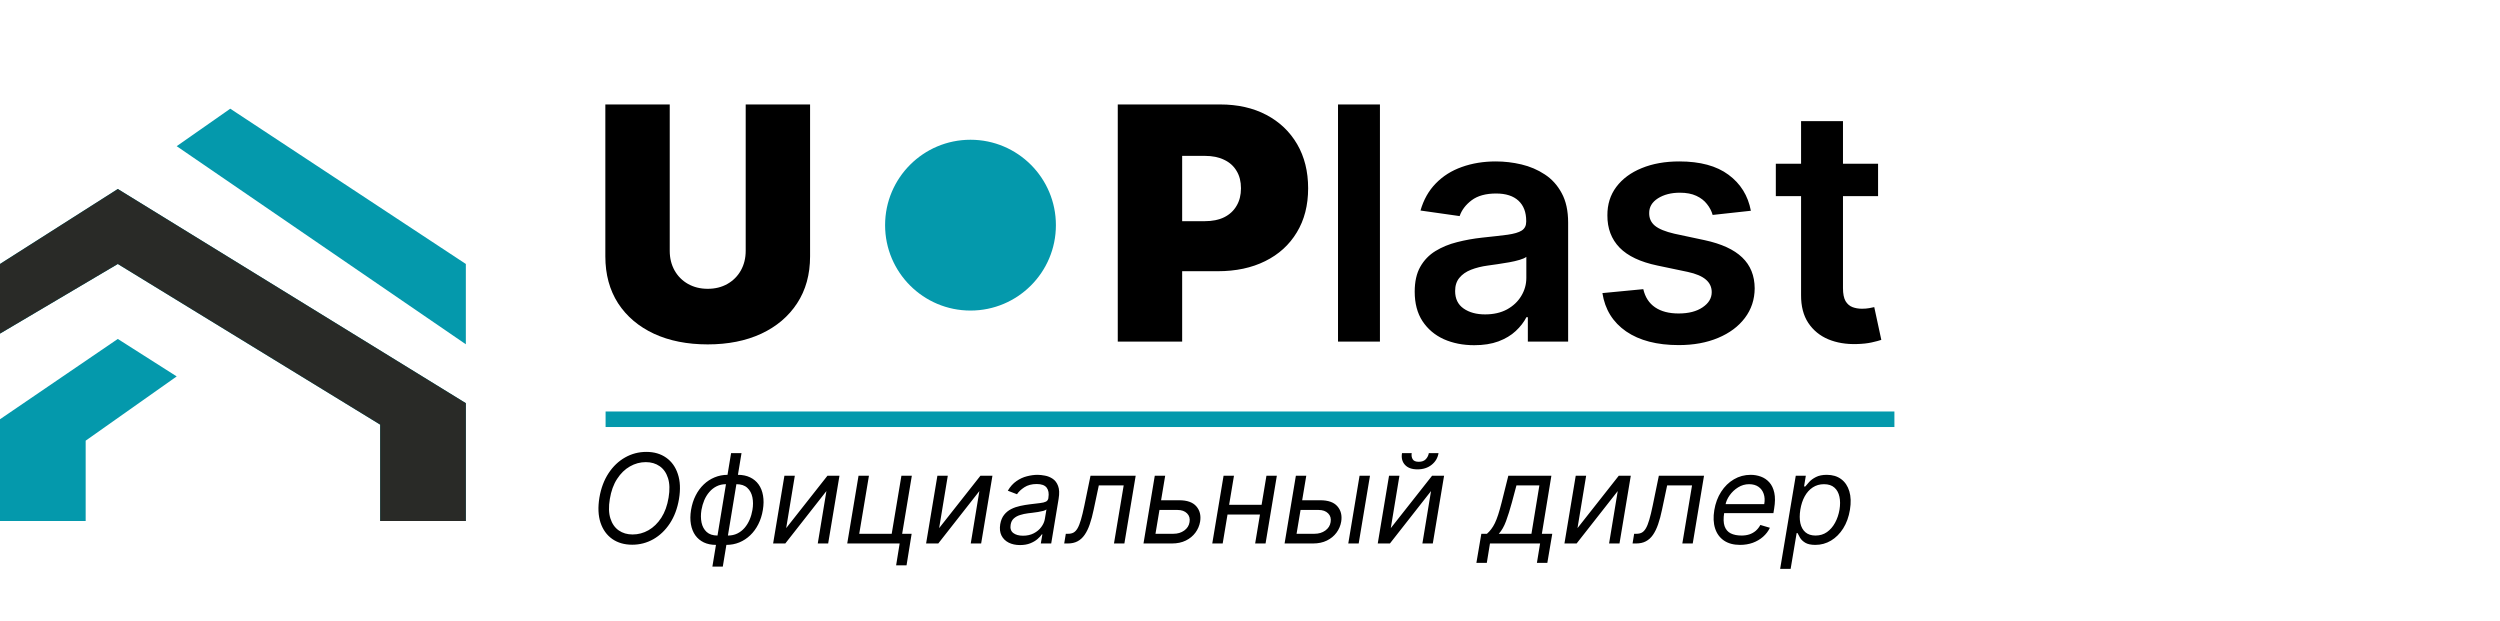 <svg width="161" height="40" viewBox="0 0 161 40" fill="none" xmlns="http://www.w3.org/2000/svg">
<rect width="161" height="40" fill="white"/>
<path d="M14.828 7L11.379 9.414L30 22.172V17L14.828 7Z" fill="#0499AC"/>
<path d="M30 33.552V25.965L7.586 12.172L0 17V21.483L7.586 17L24.483 27.345V33.552H30Z" fill="#0499AC"/>
<path d="M0 33.552H5.517V28.379L11.379 24.241L7.586 21.828L0 27V33.552Z" fill="#0499AC"/>
<path d="M30 33.552V25.965L7.586 12.172L0 17V21.483L7.586 17L24.483 27.345V33.552H30Z" fill="#292A27"/>
<path d="M48.023 6.727H52.169V16.511C52.169 17.675 51.891 18.681 51.334 19.532C50.782 20.377 50.011 21.03 49.022 21.493C48.033 21.95 46.884 22.179 45.577 22.179C44.259 22.179 43.106 21.95 42.117 21.493C41.127 21.03 40.356 20.377 39.805 19.532C39.258 18.681 38.984 17.675 38.984 16.511V6.727H43.131V16.153C43.131 16.626 43.235 17.048 43.444 17.421C43.653 17.789 43.941 18.077 44.309 18.286C44.682 18.495 45.104 18.599 45.577 18.599C46.054 18.599 46.477 18.495 46.844 18.286C47.212 18.077 47.501 17.789 47.709 17.421C47.918 17.048 48.023 16.626 48.023 16.153V6.727Z" fill="black"/>
<circle cx="62.5" cy="14.5" r="5.5" fill="#0499AC"/>
<path d="M71.984 22V6.727H78.577C79.71 6.727 80.702 6.951 81.552 7.398C82.402 7.846 83.064 8.475 83.536 9.285C84.008 10.095 84.244 11.043 84.244 12.126C84.244 13.22 84.001 14.167 83.513 14.968C83.031 15.768 82.353 16.385 81.478 16.817C80.608 17.25 79.591 17.466 78.428 17.466H74.49V14.244H77.592C78.079 14.244 78.495 14.16 78.838 13.991C79.186 13.817 79.452 13.571 79.636 13.252C79.825 12.934 79.919 12.559 79.919 12.126C79.919 11.689 79.825 11.316 79.636 11.008C79.452 10.695 79.186 10.456 78.838 10.292C78.495 10.123 78.079 10.038 77.592 10.038H76.131V22H71.984ZM88.868 6.727V22H86.168V6.727H88.868ZM94.94 22.231C94.214 22.231 93.561 22.102 92.979 21.843C92.402 21.58 91.945 21.192 91.607 20.68C91.273 20.168 91.107 19.537 91.107 18.786C91.107 18.14 91.226 17.605 91.465 17.183C91.704 16.76 92.029 16.422 92.442 16.168C92.855 15.915 93.319 15.723 93.836 15.594C94.358 15.46 94.898 15.363 95.455 15.303C96.126 15.234 96.67 15.171 97.088 15.117C97.505 15.057 97.809 14.968 97.998 14.848C98.192 14.724 98.288 14.533 98.288 14.274V14.229C98.288 13.668 98.122 13.233 97.789 12.924C97.456 12.616 96.976 12.462 96.35 12.462C95.688 12.462 95.164 12.606 94.776 12.895C94.393 13.183 94.135 13.523 94 13.916L91.48 13.558C91.679 12.862 92.007 12.28 92.464 11.813C92.922 11.341 93.481 10.988 94.142 10.754C94.803 10.516 95.534 10.396 96.335 10.396C96.886 10.396 97.436 10.461 97.983 10.59C98.53 10.72 99.029 10.933 99.482 11.232C99.934 11.525 100.297 11.925 100.57 12.432C100.849 12.939 100.988 13.573 100.988 14.334V22H98.393V20.427H98.303C98.139 20.745 97.908 21.043 97.61 21.321C97.317 21.595 96.946 21.816 96.499 21.985C96.056 22.149 95.537 22.231 94.94 22.231ZM95.641 20.247C96.183 20.247 96.653 20.141 97.05 19.927C97.448 19.708 97.754 19.42 97.968 19.062C98.186 18.704 98.296 18.314 98.296 17.891V16.541C98.211 16.611 98.067 16.675 97.863 16.735C97.665 16.795 97.441 16.847 97.192 16.892C96.944 16.936 96.698 16.976 96.454 17.011C96.21 17.046 95.999 17.076 95.82 17.101C95.417 17.155 95.057 17.245 94.739 17.369C94.421 17.493 94.169 17.667 93.986 17.891C93.802 18.11 93.71 18.393 93.71 18.741C93.71 19.238 93.891 19.614 94.254 19.867C94.617 20.121 95.079 20.247 95.641 20.247ZM112.756 13.573L110.295 13.842C110.225 13.593 110.103 13.359 109.929 13.141C109.76 12.922 109.532 12.745 109.243 12.611C108.955 12.477 108.602 12.41 108.184 12.41C107.623 12.41 107.15 12.532 106.767 12.775C106.39 13.019 106.203 13.335 106.208 13.722C106.203 14.055 106.325 14.326 106.574 14.535C106.827 14.744 107.245 14.915 107.826 15.05L109.78 15.467C110.864 15.701 111.669 16.071 112.196 16.578C112.728 17.086 112.997 17.749 113.002 18.57C112.997 19.291 112.786 19.927 112.368 20.479C111.955 21.026 111.381 21.453 110.645 21.761C109.91 22.07 109.064 22.224 108.11 22.224C106.708 22.224 105.579 21.93 104.724 21.344C103.869 20.752 103.359 19.929 103.195 18.875L105.828 18.622C105.947 19.139 106.201 19.529 106.589 19.793C106.976 20.056 107.481 20.188 108.102 20.188C108.744 20.188 109.258 20.056 109.646 19.793C110.039 19.529 110.235 19.203 110.235 18.816C110.235 18.488 110.108 18.217 109.855 18.003C109.606 17.789 109.218 17.625 108.691 17.511L106.738 17.101C105.639 16.872 104.826 16.486 104.299 15.945C103.772 15.398 103.511 14.707 103.516 13.871C103.511 13.165 103.703 12.554 104.09 12.037C104.483 11.515 105.027 11.112 105.723 10.829C106.424 10.54 107.232 10.396 108.147 10.396C109.489 10.396 110.546 10.682 111.316 11.254C112.092 11.826 112.572 12.599 112.756 13.573ZM120.948 10.546V12.633H114.363V10.546H120.948ZM115.989 7.801H118.688V18.555C118.688 18.918 118.743 19.196 118.852 19.39C118.967 19.579 119.116 19.708 119.3 19.778C119.484 19.847 119.687 19.882 119.911 19.882C120.08 19.882 120.234 19.87 120.373 19.845C120.518 19.82 120.627 19.798 120.702 19.778L121.157 21.888C121.012 21.938 120.806 21.992 120.538 22.052C120.274 22.112 119.951 22.147 119.568 22.157C118.892 22.177 118.283 22.075 117.741 21.851C117.199 21.622 116.769 21.269 116.451 20.792C116.138 20.315 115.984 19.718 115.989 19.002V7.801Z" fill="black"/>
<path d="M39 27H122" stroke="#0499AC"/>
<path d="M43.727 32.136C43.625 32.742 43.429 33.266 43.139 33.707C42.849 34.147 42.495 34.486 42.077 34.724C41.658 34.961 41.205 35.08 40.716 35.08C40.212 35.08 39.783 34.956 39.429 34.71C39.077 34.462 38.825 34.112 38.673 33.659C38.524 33.205 38.5 32.667 38.602 32.045C38.705 31.439 38.901 30.917 39.19 30.477C39.48 30.036 39.835 29.697 40.256 29.46C40.676 29.222 41.133 29.102 41.625 29.102C42.125 29.102 42.55 29.226 42.901 29.474C43.253 29.721 43.504 30.071 43.653 30.526C43.805 30.978 43.83 31.515 43.727 32.136ZM43.057 32.045C43.14 31.549 43.128 31.132 43.02 30.793C42.912 30.454 42.733 30.197 42.483 30.023C42.233 29.849 41.936 29.761 41.591 29.761C41.231 29.761 40.89 29.853 40.568 30.037C40.246 30.219 39.971 30.487 39.742 30.841C39.512 31.193 39.356 31.625 39.273 32.136C39.189 32.633 39.202 33.05 39.31 33.389C39.418 33.728 39.597 33.985 39.847 34.159C40.097 34.333 40.394 34.42 40.739 34.42C41.099 34.42 41.439 34.33 41.761 34.148C42.083 33.964 42.359 33.696 42.588 33.344C42.817 32.99 42.974 32.557 43.057 32.045ZM45.878 36.489L47.082 29.182H47.753L46.548 36.489H45.878ZM46.105 35.091C45.812 35.091 45.552 35.038 45.327 34.932C45.103 34.824 44.92 34.671 44.778 34.474C44.638 34.276 44.544 34.038 44.494 33.761C44.445 33.485 44.448 33.178 44.503 32.841C44.56 32.5 44.658 32.191 44.798 31.915C44.938 31.636 45.113 31.398 45.321 31.199C45.529 31 45.763 30.848 46.023 30.741C46.282 30.634 46.56 30.579 46.855 30.579H47.06L46.31 35.091H46.105ZM46.207 34.489H46.321L46.867 31.182H46.753C46.529 31.182 46.328 31.227 46.148 31.318C45.97 31.407 45.814 31.529 45.682 31.685C45.549 31.838 45.44 32.014 45.355 32.213C45.272 32.412 45.211 32.621 45.173 32.841C45.126 33.133 45.128 33.403 45.179 33.653C45.232 33.903 45.342 34.105 45.508 34.258C45.677 34.412 45.91 34.489 46.207 34.489ZM46.776 35.091H46.571L47.321 30.579H47.526C47.821 30.579 48.081 30.634 48.304 30.741C48.529 30.848 48.713 31 48.855 31.199C48.997 31.398 49.092 31.636 49.139 31.915C49.188 32.191 49.185 32.5 49.128 32.841C49.073 33.178 48.975 33.485 48.835 33.761C48.695 34.038 48.521 34.276 48.312 34.474C48.106 34.671 47.872 34.824 47.611 34.932C47.351 35.038 47.073 35.091 46.776 35.091ZM46.878 34.489C47.103 34.489 47.305 34.445 47.483 34.358C47.663 34.269 47.819 34.148 47.952 33.994C48.084 33.839 48.192 33.663 48.276 33.466C48.361 33.267 48.421 33.059 48.457 32.841C48.507 32.549 48.506 32.278 48.455 32.026C48.403 31.774 48.294 31.57 48.125 31.415C47.958 31.259 47.724 31.182 47.423 31.182H47.31L46.764 34.489H46.878ZM50.63 34.011L53.289 30.636H54.062L53.334 35H52.664L53.221 31.625L50.573 35H49.789L50.516 30.636H51.187L50.63 34.011ZM58.722 30.636L58.099 34.375H58.71L58.381 36.409H57.71L57.938 35H54.562L55.29 30.636H55.96L55.335 34.375H57.426L58.051 30.636H58.722ZM60.481 34.011L63.141 30.636H63.913L63.186 35H62.516L63.072 31.625L60.425 35H59.641L60.368 30.636H61.038L60.481 34.011ZM65.687 35.102C65.41 35.102 65.168 35.05 64.96 34.946C64.751 34.84 64.597 34.688 64.496 34.489C64.396 34.288 64.369 34.045 64.414 33.761C64.458 33.511 64.542 33.309 64.667 33.153C64.792 32.996 64.943 32.873 65.121 32.784C65.301 32.693 65.495 32.626 65.701 32.582C65.909 32.537 66.117 32.502 66.323 32.477C66.592 32.443 66.811 32.417 66.979 32.398C67.148 32.379 67.275 32.347 67.36 32.304C67.445 32.26 67.497 32.186 67.516 32.08V32.057C67.562 31.778 67.525 31.562 67.406 31.406C67.286 31.249 67.073 31.171 66.766 31.171C66.448 31.171 66.182 31.241 65.968 31.381C65.754 31.521 65.596 31.671 65.494 31.829L64.903 31.602C65.058 31.337 65.244 31.131 65.46 30.983C65.675 30.833 65.902 30.729 66.138 30.671C66.375 30.61 66.603 30.579 66.823 30.579C66.963 30.579 67.121 30.597 67.298 30.631C67.474 30.663 67.638 30.73 67.792 30.832C67.947 30.935 68.064 31.089 68.141 31.296C68.221 31.502 68.232 31.778 68.175 32.125L67.698 35H67.028L67.13 34.409H67.096C67.035 34.504 66.942 34.605 66.817 34.713C66.694 34.821 66.538 34.913 66.349 34.989C66.161 35.064 65.941 35.102 65.687 35.102ZM65.88 34.5C66.145 34.5 66.377 34.448 66.576 34.344C66.777 34.24 66.938 34.105 67.059 33.94C67.182 33.776 67.259 33.602 67.289 33.42L67.391 32.807C67.357 32.841 67.29 32.872 67.19 32.901C67.089 32.927 66.976 32.951 66.849 32.972C66.724 32.99 66.602 33.008 66.482 33.023C66.365 33.036 66.27 33.047 66.198 33.057C66.02 33.08 65.851 33.117 65.69 33.168C65.531 33.217 65.396 33.292 65.286 33.392C65.178 33.49 65.111 33.625 65.085 33.795C65.045 34.028 65.101 34.205 65.252 34.324C65.404 34.441 65.613 34.5 65.88 34.5ZM68.535 35L68.638 34.375H68.797C68.928 34.375 69.04 34.349 69.135 34.298C69.231 34.245 69.318 34.153 69.394 34.023C69.471 33.89 69.544 33.706 69.612 33.472C69.682 33.235 69.755 32.934 69.831 32.568L70.229 30.636H73.138L72.41 35H71.74L72.365 31.261H70.763L70.433 32.818C70.359 33.176 70.275 33.492 70.18 33.764C70.088 34.035 69.977 34.262 69.848 34.446C69.721 34.63 69.569 34.768 69.391 34.861C69.215 34.954 69.005 35 68.763 35H68.535ZM74.686 32.216H75.936C76.447 32.216 76.816 32.346 77.041 32.605C77.269 32.865 77.351 33.193 77.288 33.591C77.243 33.852 77.142 34.09 76.984 34.304C76.827 34.516 76.621 34.686 76.365 34.812C76.109 34.938 75.811 35 75.47 35H73.641L74.368 30.636H75.038L74.413 34.375H75.572C75.84 34.375 76.07 34.306 76.263 34.168C76.458 34.028 76.572 33.847 76.606 33.625C76.646 33.392 76.592 33.204 76.445 33.06C76.299 32.914 76.095 32.841 75.834 32.841H74.584L74.686 32.216ZM81.4 32.511L81.298 33.136H78.888L78.991 32.511H81.4ZM79.468 30.636L78.741 35H78.07L78.798 30.636H79.468ZM82.229 30.636L81.502 35H80.832L81.559 30.636H82.229ZM83.772 32.216H85.022C85.533 32.216 85.902 32.346 86.127 32.605C86.354 32.865 86.437 33.193 86.374 33.591C86.329 33.852 86.228 34.09 86.07 34.304C85.913 34.516 85.707 34.686 85.451 34.812C85.195 34.938 84.897 35 84.556 35H82.727L83.454 30.636H84.124L83.499 34.375H84.658C84.925 34.375 85.156 34.306 85.349 34.168C85.544 34.028 85.658 33.847 85.692 33.625C85.732 33.392 85.678 33.204 85.531 33.06C85.385 32.914 85.181 32.841 84.92 32.841H83.67L83.772 32.216ZM86.829 35L87.556 30.636H88.227L87.499 35H86.829ZM89.567 34.011L92.227 30.636H92.999L92.272 35H91.602L92.158 31.625L89.511 35H88.727L89.454 30.636H90.124L89.567 34.011ZM92.016 29.182H92.641C92.59 29.489 92.442 29.74 92.195 29.935C91.951 30.13 91.647 30.227 91.283 30.227C90.925 30.227 90.657 30.13 90.479 29.935C90.301 29.74 90.238 29.489 90.289 29.182H90.914C90.889 29.329 90.909 29.459 90.974 29.571C91.038 29.683 91.17 29.739 91.369 29.739C91.567 29.739 91.719 29.683 91.823 29.571C91.927 29.459 91.992 29.329 92.016 29.182ZM95.079 36.25L95.398 34.375H95.761C95.864 34.282 95.956 34.182 96.037 34.074C96.12 33.966 96.198 33.838 96.27 33.69C96.342 33.541 96.413 33.359 96.483 33.145C96.553 32.929 96.627 32.669 96.704 32.364L97.136 30.636H99.909L99.296 34.375H99.966L99.648 36.25H98.977L99.182 35H95.954L95.75 36.25H95.079ZM96.523 34.375H98.625L99.136 31.261H97.659L97.364 32.364C97.24 32.82 97.115 33.219 96.989 33.56C96.864 33.901 96.708 34.172 96.523 34.375ZM101.591 34.011L104.25 30.636H105.023L104.295 35H103.625L104.182 31.625L101.534 35H100.75L101.477 30.636H102.148L101.591 34.011ZM105.137 35L105.239 34.375H105.398C105.529 34.375 105.642 34.349 105.737 34.298C105.833 34.245 105.919 34.153 105.995 34.023C106.073 33.89 106.146 33.706 106.214 33.472C106.284 33.235 106.357 32.934 106.433 32.568L106.83 30.636H109.739L109.012 35H108.342L108.967 31.261H107.364L107.035 32.818C106.961 33.176 106.877 33.492 106.782 33.764C106.689 34.035 106.578 34.262 106.45 34.446C106.323 34.63 106.17 34.768 105.992 34.861C105.816 34.954 105.607 35 105.364 35H105.137ZM112.06 35.091C111.642 35.091 111.296 34.998 111.023 34.812C110.751 34.625 110.56 34.364 110.452 34.028C110.344 33.691 110.327 33.299 110.401 32.852C110.475 32.405 110.622 32.011 110.842 31.671C111.061 31.328 111.335 31.061 111.663 30.869C111.99 30.676 112.35 30.579 112.742 30.579C112.969 30.579 113.188 30.617 113.398 30.693C113.609 30.769 113.79 30.892 113.944 31.062C114.097 31.231 114.204 31.454 114.265 31.733C114.326 32.011 114.322 32.354 114.254 32.761L114.208 33.045H110.844L110.935 32.466H113.617C113.661 32.22 113.649 32 113.583 31.807C113.519 31.614 113.406 31.461 113.245 31.349C113.086 31.238 112.884 31.182 112.64 31.182C112.388 31.182 112.153 31.25 111.935 31.386C111.718 31.521 111.536 31.691 111.39 31.898C111.244 32.102 111.153 32.311 111.117 32.523L111.038 33.023C110.981 33.385 110.989 33.672 111.063 33.886C111.139 34.1 111.271 34.255 111.458 34.349C111.646 34.442 111.88 34.489 112.163 34.489C112.343 34.489 112.508 34.464 112.66 34.415C112.811 34.364 112.947 34.288 113.066 34.188C113.185 34.085 113.286 33.958 113.367 33.807L113.981 33.989C113.877 34.208 113.73 34.401 113.54 34.568C113.353 34.733 113.133 34.862 112.881 34.955C112.631 35.045 112.358 35.091 112.06 35.091ZM114.641 36.636L115.647 30.636H116.295L116.181 31.329H116.261C116.321 31.254 116.405 31.157 116.511 31.04C116.619 30.921 116.763 30.814 116.945 30.722C117.129 30.627 117.363 30.579 117.647 30.579C118.014 30.579 118.322 30.671 118.57 30.855C118.818 31.039 118.994 31.299 119.096 31.636C119.198 31.974 119.211 32.371 119.136 32.83C119.06 33.292 118.915 33.692 118.701 34.031C118.487 34.368 118.226 34.63 117.917 34.815C117.608 34.999 117.272 35.091 116.908 35.091C116.628 35.091 116.411 35.044 116.258 34.952C116.104 34.857 115.993 34.75 115.923 34.631C115.853 34.51 115.799 34.409 115.761 34.33H115.704L115.317 36.636H114.641ZM115.942 32.818C115.889 33.148 115.889 33.438 115.942 33.69C115.997 33.94 116.106 34.136 116.269 34.278C116.434 34.419 116.651 34.489 116.92 34.489C117.2 34.489 117.445 34.415 117.656 34.267C117.868 34.117 118.042 33.917 118.178 33.665C118.317 33.411 118.412 33.129 118.465 32.818C118.514 32.511 118.513 32.235 118.46 31.989C118.406 31.741 118.299 31.544 118.136 31.401C117.973 31.255 117.749 31.182 117.465 31.182C117.192 31.182 116.951 31.251 116.741 31.389C116.532 31.526 116.36 31.717 116.224 31.963C116.089 32.207 115.996 32.492 115.942 32.818Z" fill="black"/>
</svg>
